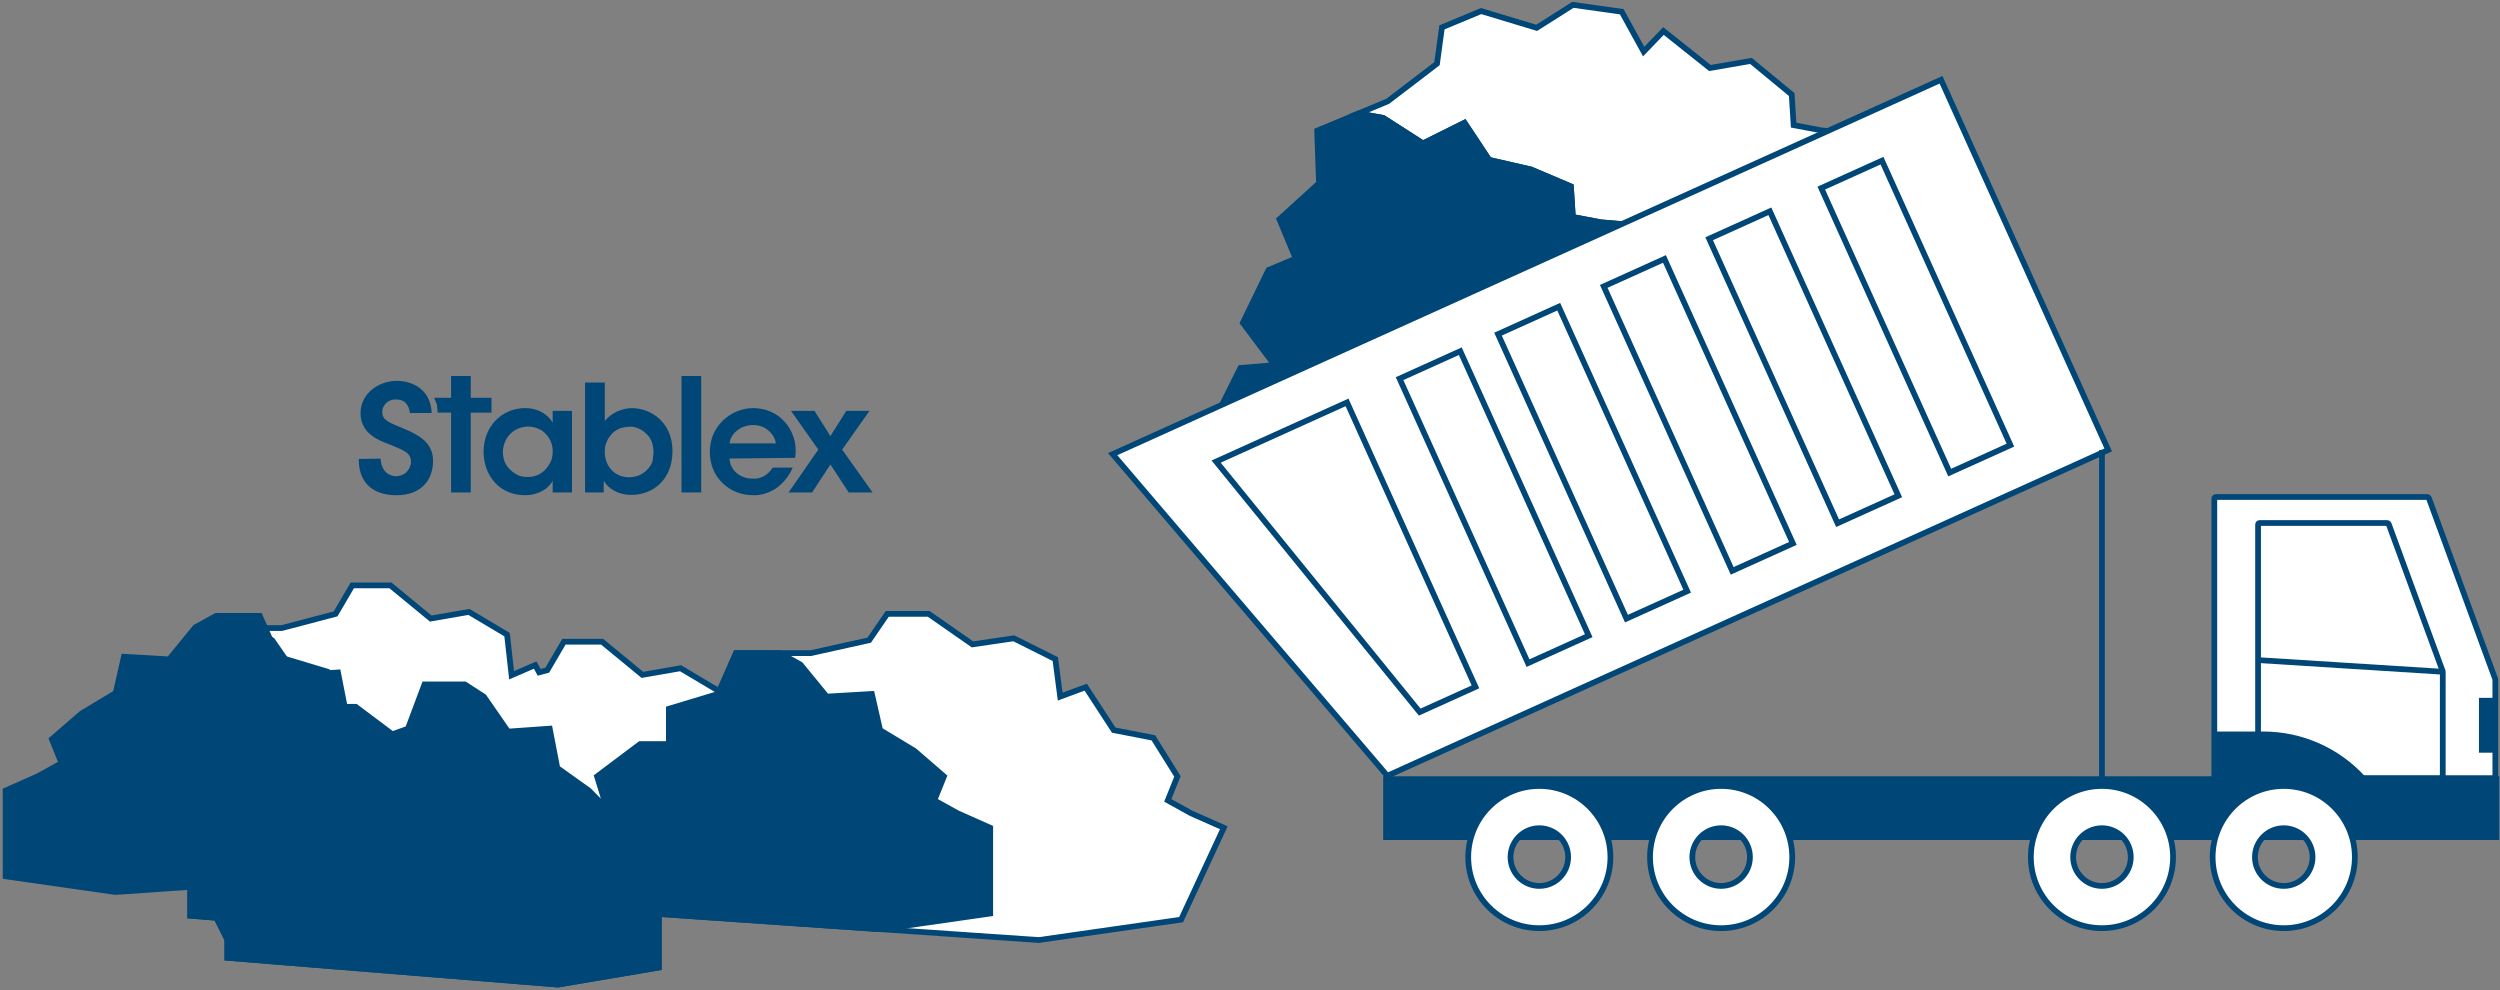 <?xml version="1.0" encoding="UTF-8"?> <svg xmlns="http://www.w3.org/2000/svg" width="871" height="345" viewBox="0 0 871 345" fill="none"><rect x="0" y="0" width="871" height="345" fill="#808080" stroke="none"/><path d="M638.743 45.794C633.864 48.284 629.179 51.148 624.641 53.98C619.355 57.283 615.158 60.88 611.791 64.574C611.775 64.574 611.742 64.59 611.726 64.623C610.978 65.208 610.327 65.843 609.742 66.494L605.187 69.553C603.154 73.573 599.576 84.102 597.786 89.098C597.494 89.863 597.266 90.498 597.103 90.953C597.103 90.953 589.849 97.951 581.244 103.565L570.867 78.602L557.708 77.446L547.965 75.607L547.298 64.948L533.423 59.057L518.801 55.688L510.229 42.767L495.769 49.96L481.91 41.075L473.29 39.529L483.504 35.281L500.648 22.181L502.372 9.536L516.019 3.857L535.375 9.699L547.997 1.692L565.011 4.085L572.656 17.982L579.553 10.806L595.737 23.694L610.035 21.221L624.234 32.938L624.901 43.597L634.644 45.436L638.711 45.794H638.743Z" fill="white" stroke="#004777" stroke-width="2" stroke-miterlimit="10"></path><path d="M570.867 78.602L584.709 111.93L557.529 130.97L515.727 160.262L429.047 172.614L426.331 166.056L413.79 155.201L423.875 144.851L424.574 143.419L432.154 128.203L444.06 127.195L433 112.483L441.962 94.045L451.445 90.091L445.752 76.388L459.545 63.858L458.895 45.534L473.29 39.545L481.927 41.091L495.769 49.976L510.229 42.767L518.801 55.705L533.424 59.057L547.298 64.948L547.981 75.607L557.708 77.446L570.867 78.602Z" fill="#004777" stroke="#004777" stroke-width="2" stroke-miterlimit="10"></path><path d="M734.499 156.764L483.342 270.288L387.651 158.228L676.252 27.795L734.499 156.764Z" fill="white" stroke="#004777" stroke-width="2" stroke-miterlimit="10"></path><path d="M870.74 270.451H481.894V292.664H870.74V270.451Z" fill="#004777"></path><path d="M868.82 271.102H772.024C771.715 271.102 771.471 270.858 771.471 270.549V173.704C771.471 173.395 771.715 173.151 772.024 173.151H845.674C845.902 173.151 846.114 173.298 846.195 173.509L869.341 236.586C869.341 236.586 869.373 236.716 869.373 236.781V270.532C869.373 270.842 869.129 271.086 868.82 271.086V271.102Z" fill="white" stroke="#004777" stroke-width="2" stroke-miterlimit="10"></path><path d="M824.025 270.549H772.024V254.861H788.55C802.05 254.861 814.933 260.557 824.025 270.549Z" fill="#004777"></path><path d="M850.506 271.297H787.265C786.956 271.297 786.712 271.053 786.712 270.744V182.769C786.712 182.46 786.956 182.216 787.265 182.216H831.703C831.93 182.216 832.142 182.362 832.223 182.574L851.026 233.835C851.026 233.835 851.059 233.966 851.059 234.031V270.728C851.059 271.037 850.815 271.281 850.506 271.281V271.297Z" stroke="#004777" stroke-width="2" stroke-miterlimit="10"></path><path d="M868.82 243.128H863.664V262.233H868.82V243.128Z" fill="#004777"></path><path d="M536.303 273.836C522.623 273.836 511.53 284.935 511.53 298.621C511.53 312.307 522.623 323.373 536.303 323.373C549.982 323.373 561.075 312.274 561.075 298.621C561.075 284.967 549.982 273.836 536.303 273.836ZM536.303 308.661C530.772 308.661 526.267 304.154 526.267 298.621C526.267 293.088 530.772 288.547 536.303 288.547C541.833 288.547 546.339 293.055 546.339 298.621C546.339 304.186 541.833 308.661 536.303 308.661Z" fill="white" stroke="#004777" stroke-width="2" stroke-miterlimit="10"></path><path d="M599.641 273.836C585.962 273.836 574.869 284.935 574.869 298.621C574.869 312.307 585.962 323.373 599.641 323.373C613.321 323.373 624.414 312.274 624.414 298.621C624.414 284.967 613.321 273.836 599.641 273.836ZM599.641 308.661C594.111 308.661 589.605 304.154 589.605 298.621C589.605 293.088 594.111 288.547 599.641 288.547C605.171 288.547 609.677 293.055 609.677 298.621C609.677 304.186 605.171 308.661 599.641 308.661Z" fill="white" stroke="#004777" stroke-width="2" stroke-miterlimit="10"></path><path d="M732.319 273.836C718.64 273.836 707.547 284.935 707.547 298.621C707.547 312.307 718.64 323.373 732.319 323.373C745.999 323.373 757.092 312.274 757.092 298.621C757.092 284.967 745.999 273.836 732.319 273.836ZM732.319 308.661C726.789 308.661 722.284 304.154 722.284 298.621C722.284 293.088 726.789 288.547 732.319 288.547C737.85 288.547 742.355 293.055 742.355 298.621C742.355 304.154 737.85 308.661 732.319 308.661Z" fill="white" stroke="#004777" stroke-width="2" stroke-miterlimit="10"></path><path d="M795.658 273.836C781.978 273.836 770.885 284.935 770.885 298.621C770.885 312.307 781.978 323.373 795.658 323.373C809.337 323.373 820.43 312.274 820.43 298.621C820.43 284.967 809.337 273.836 795.658 273.836ZM795.658 308.661C790.127 308.661 785.622 304.154 785.622 298.621C785.622 293.088 790.127 288.547 795.658 288.547C801.188 288.547 805.694 293.055 805.694 298.621C805.694 304.154 801.188 308.661 795.658 308.661Z" fill="white" stroke="#004777" stroke-width="2" stroke-miterlimit="10"></path><path d="M423.696 160.816L494.63 248.091L514.051 239.303L469.305 140.197L423.696 160.816Z" fill="white" stroke="#004777" stroke-width="2" stroke-miterlimit="10"></path><path d="M508.763 122.357L487.61 131.917L532.36 231.03L553.513 221.47L508.763 122.357Z" fill="white" stroke="#004777" stroke-width="2" stroke-miterlimit="10"></path><path d="M543.062 106.853L521.909 116.413L566.659 215.526L587.812 205.966L543.062 106.853Z" fill="white" stroke="#004777" stroke-width="2" stroke-miterlimit="10"></path><path d="M579.896 90.215L558.743 99.775L603.493 198.888L624.646 189.328L579.896 90.215Z" fill="white" stroke="#004777" stroke-width="2" stroke-miterlimit="10"></path><path d="M616.621 73.614L595.468 83.174L640.218 182.287L661.371 172.727L616.621 73.614Z" fill="white" stroke="#004777" stroke-width="2" stroke-miterlimit="10"></path><path d="M655.682 55.97L634.529 65.53L679.279 164.643L700.432 155.083L655.682 55.97Z" fill="white" stroke="#004777" stroke-width="2" stroke-miterlimit="10"></path><path d="M732.319 273.836V156.764" stroke="#004777" stroke-width="2" stroke-miterlimit="10"></path><path d="M786.711 229.979L851.058 234.047" stroke="#004777" stroke-width="2" stroke-miterlimit="10"></path><path d="M132.604 159.77C132.847 164.955 136.329 165.913 138.016 165.913C139.339 165.913 140.661 165.427 141.619 164.469C142.577 163.511 143.185 162.188 143.185 160.865C143.185 157.611 140.418 156.774 135.112 154.6C132.224 153.52 125.611 151.102 125.611 144.001C125.611 136.9 132.117 132.688 138.244 132.688C143.291 132.688 150.042 135.334 150.406 143.88H142.82C142.577 142.192 141.862 139.181 138.001 139.181C137.393 139.181 136.8 139.181 136.192 139.424C135.584 139.667 135.112 139.911 134.626 140.382C134.139 140.747 133.911 141.218 133.547 141.827C133.303 142.313 133.182 142.906 133.182 143.515C133.182 146.404 135.234 147.118 141.726 149.779C147.503 152.304 150.878 155.193 150.878 160.621C150.878 166.765 147.153 172.543 138.123 172.543C129.092 172.543 124.881 167.358 125.003 159.907L132.589 159.785L132.604 159.77Z" fill="#004777"></path><path d="M157.156 143.758H152.459C152.459 142.8 152.337 141.948 152.216 140.99C151.972 140.26 151.607 139.424 151.258 138.588H157.156V131H164.013V138.588H171.234V143.773H164.013V171.585H157.156V143.773V143.758Z" fill="#004777"></path><path d="M175.202 157.489C175.202 158.569 175.445 159.77 175.81 160.865C176.297 161.944 176.89 162.918 177.741 163.632C178.577 164.469 179.55 165.077 180.508 165.563C181.587 166.05 182.667 166.172 183.883 166.172C185.449 166.172 187.015 165.807 188.337 164.97C189.66 164.134 190.739 162.918 191.469 161.595C192.199 160.393 192.548 159.07 192.548 157.626C192.67 156.181 192.305 154.858 191.834 153.657C191.104 152.091 190.025 150.89 188.702 149.932C187.258 149.08 185.692 148.609 184.004 148.609C178.349 148.73 175.217 153.186 175.217 157.519M199.283 171.57H192.548V167.479C190.739 170.855 186.893 172.528 182.925 172.528C173.773 172.528 168.482 165.427 168.482 157.352C168.482 148.441 174.989 142.177 182.925 142.177C188.109 142.177 191.226 144.944 192.548 147.24V143.15H199.283V171.57Z" fill="#004777"></path><path d="M227.682 157.367C227.682 156.288 227.439 155.087 227.089 153.992C226.724 152.912 226.01 151.939 225.28 151.224C224.429 150.388 223.593 149.78 222.513 149.293C221.434 148.806 220.339 148.563 219.26 148.685C218.181 148.685 216.98 148.928 215.885 149.293C214.806 149.78 213.833 150.373 213.118 151.224C212.388 152.076 211.674 153.034 211.309 154.113C210.822 155.193 210.701 156.288 210.701 157.489C210.701 162.309 214.076 166.278 219.123 166.278C220.324 166.278 221.404 166.035 222.498 165.685C223.578 165.199 224.55 164.606 225.387 163.754C226.223 162.918 226.831 161.944 227.317 160.865C227.439 159.664 227.682 158.584 227.682 157.367ZM203.981 133.281H210.716V146.647C211.917 145.203 213.361 144.123 214.927 143.393C216.615 142.678 218.302 142.192 220.096 142.192C226.831 142.192 234.295 147.134 234.295 157.124C234.295 167.115 227.561 172.421 219.853 172.421C215.398 172.421 211.902 170.247 210.336 167.479V171.57H203.829V133.281H203.951H203.981Z" fill="#004777"></path><path d="M244.299 131H237.442V171.57H244.299V131Z" fill="#004777"></path><path d="M270.296 154.478C270.052 151.832 267.164 147.97 262.238 148.092C257.297 148.213 254.409 151.711 254.181 154.478H270.311H270.296ZM254.166 159.77C254.409 164.347 258.498 166.871 262.345 166.749C263.789 166.871 265.112 166.506 266.313 165.791C267.514 165.062 268.487 164.104 269.201 162.902H276.179C274.978 165.791 272.926 168.316 270.402 170.125C268 171.691 265.233 172.649 262.345 172.528C260.414 172.528 258.377 172.163 256.568 171.448C254.758 170.718 253.071 169.639 251.627 168.194C250.182 166.749 249.103 165.183 248.373 163.252C247.644 161.442 247.294 159.511 247.294 157.474C247.294 155.436 247.659 153.505 248.373 151.695C249.088 149.886 250.182 148.198 251.627 146.753C253.071 145.309 254.637 144.229 256.568 143.378C258.377 142.648 260.414 142.176 262.345 142.176C264.275 142.176 266.313 142.541 268.122 143.256C269.931 143.986 271.618 145.066 272.941 146.51C274.629 148.198 275.83 150.251 276.544 152.532C277.274 154.813 277.38 157.23 277.031 159.511L254.166 159.755V159.77Z" fill="#004777"></path><path d="M294.848 143.15L289.314 151.939L283.78 143.15H275.586L285.103 156.637L274.75 171.57H282.944L289.314 161.823L295.699 171.57H304L293.404 156.637L302.921 143.15H294.848Z" fill="#004777"></path><path d="M426.378 288.399L411.491 320.407L361.937 327.509L306.867 323.733L304.5 323.596L229.534 318.411V337.076L194.399 343.024L79.211 333.692V327.333L75.416 319.761L66.28 319.018V235.026L68.353 234.282L74.125 218.826H98.129L116.929 213.876L122.739 203.957H136.042L150.069 215.5L163.372 213.191L176.655 221.095L178.24 235.26L186.456 231.7L187.845 234.243L190.662 233.5L196.472 223.58H209.775L223.802 235.123L237.105 232.815L250.388 240.719L250.447 241.13L256.433 227.552H282.472L302.837 223.032L309.117 213.876H323.574L338.814 224.5L353.212 222.387L367.669 229.626L369.371 242.695L378.273 239.408L388.015 254.375L401.827 257.056L410.219 270.497L406.854 278.851L414.934 283.331L426.378 288.399Z" fill="white" stroke="#004777" stroke-width="2" stroke-miterlimit="10"></path><path d="M344.996 288.399V318.274L306.867 323.733L304.5 323.596L229.534 318.411V337.076L194.399 343.024L79.211 333.691V327.333L75.416 319.761L66.28 319.018V235.026L68.353 234.282L74.125 218.826H88.21L94.862 223.111L103.254 235.26L117.75 234.282L120.431 247.958L131.425 255.804L132.814 257.232L142.126 253.867L147.897 238.449H161.944L168.575 242.734L176.988 254.884L191.523 253.867L194.164 267.582L205.158 275.427L211.477 281.844L208.015 270.497L223.02 259.227H233.036V246.941L250.173 241.775L250.447 241.13L256.433 227.552H271.673L278.872 231.523L288.028 242.695L303.757 241.775L306.632 254.375L318.546 261.575L328.876 270.497L325.511 278.851L333.59 283.331L344.996 288.399Z" fill="#004777" stroke="#004777" stroke-width="2" stroke-miterlimit="10"></path><path d="M141.794 262.456L135.475 268.873L138.938 257.525L123.933 246.256H113.916V233.969L96.779 228.804L96.505 228.158L90.499 214.58H75.279L68.06 218.552L58.924 229.723L43.176 228.804L40.32 241.404L28.406 248.604L18.077 257.525L21.441 265.879L13.362 270.36L1.957 275.427V305.303L40.085 310.761L42.452 310.624L117.418 305.44" fill="#004777"></path><path d="M141.794 262.456L135.475 268.873L138.938 257.525L123.933 246.256H113.916V233.969L96.779 228.804L96.505 228.158L90.499 214.58H75.279L68.06 218.552L58.924 229.723L43.176 228.804L40.32 241.404L28.406 248.604L18.077 257.525L21.441 265.879L13.362 270.36L1.957 275.427V305.303L40.085 310.761L42.452 310.624L117.418 305.44" stroke="#004777" stroke-width="2" stroke-miterlimit="10"></path></svg> 